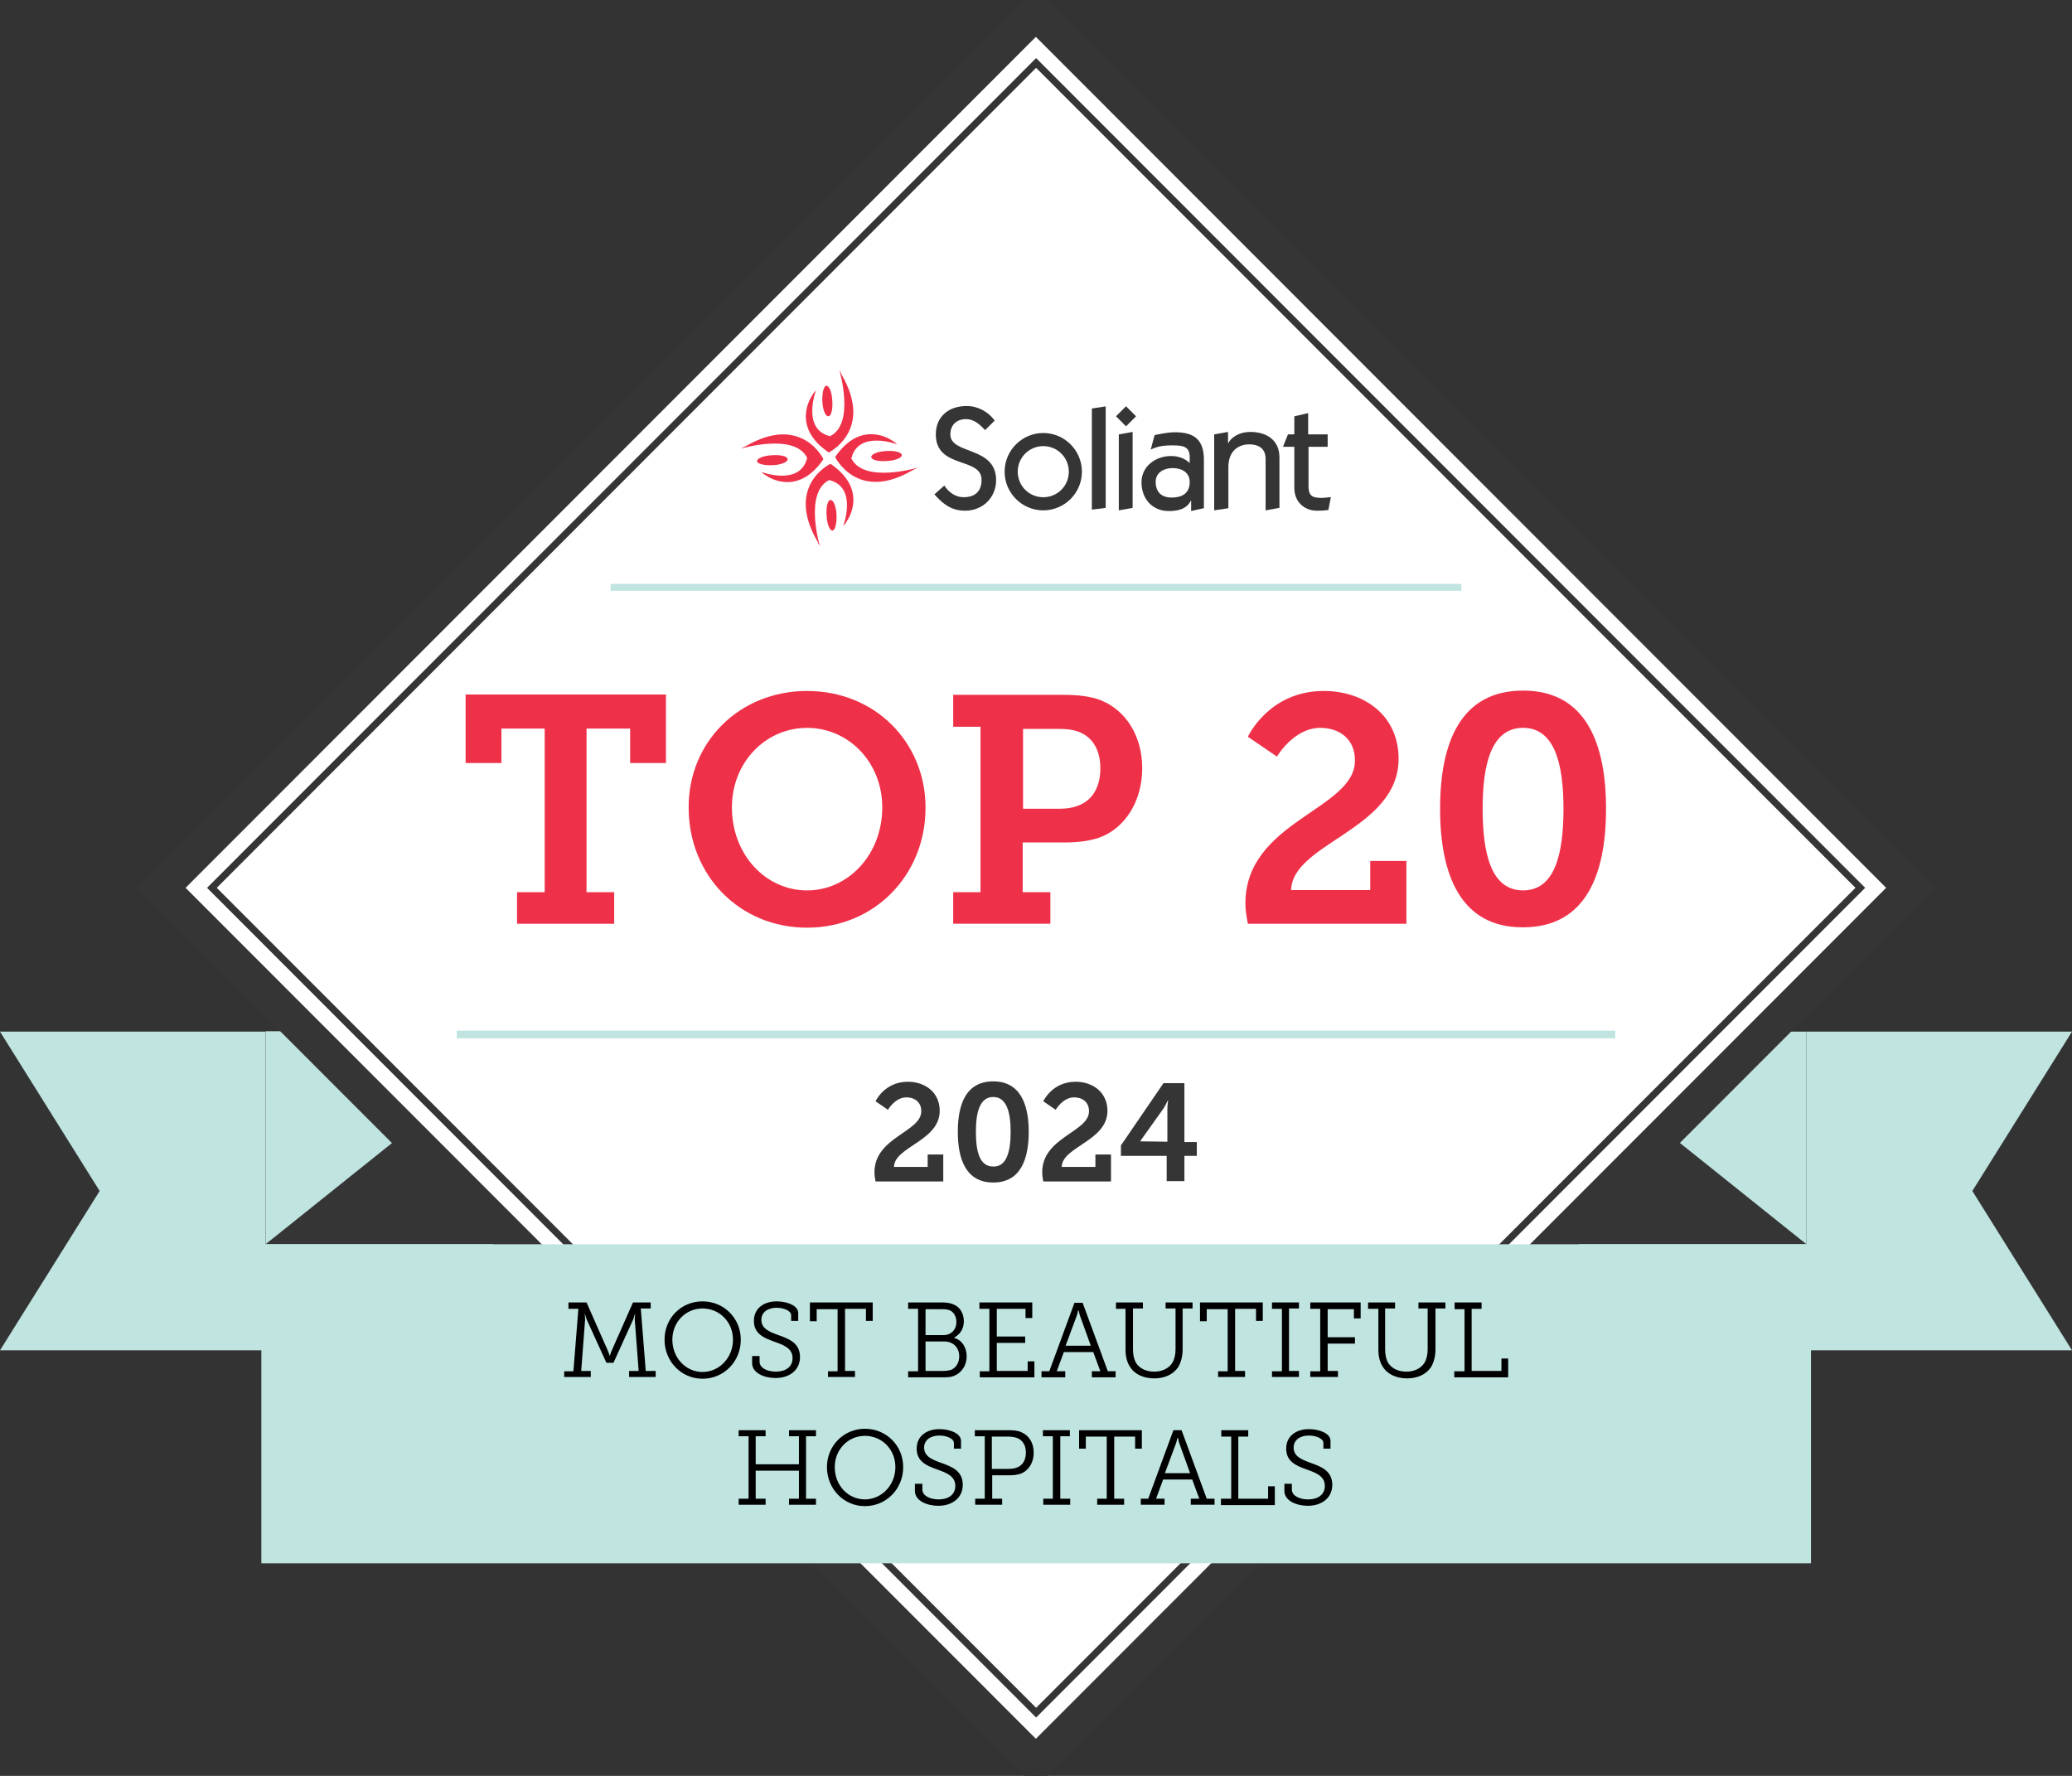 <svg width="301" height="258" viewBox="0 0 301 258" fill="none" xmlns="http://www.w3.org/2000/svg">
<rect x="0" y="0" width="301" height="258" fill="#333333" stroke="none"/>
<g clip-path="url(#clip0_7230_20513)">
<path d="M262.416 149.875H223.831V196.226H262.416V149.875Z" fill="#C0E4E0"/>
<path d="M262.416 149.875V196.175H301L286.524 173.025L301 149.875H262.416Z" fill="#C0E4E0"/>
<path d="M262.416 180.759L223.831 149.875V180.759H262.416Z" fill="#353535"/>
<path d="M38.596 196.172L77.18 196.172L77.18 149.821L38.596 149.821L38.596 196.172Z" fill="#C0E4E0"/>
<path d="M38.584 149.875V196.175H0L14.476 173.025L0 149.875H38.584Z" fill="#C0E4E0"/>
<path d="M38.584 180.759L77.169 149.875V180.759H38.584Z" fill="#353535"/>
<path d="M277.534 128.983L150.48 1.82L23.426 128.983L150.48 256.146L277.534 128.983Z" fill="white" stroke="#353535" stroke-width="5" stroke-miterlimit="10"/>
<path d="M122.244 54.392C122.244 54.392 122.141 54.083 121.935 53.773C121.935 53.773 124.253 61.559 120.596 63.363C120.544 63.415 120.544 63.363 120.544 63.363C116.423 62.332 118.535 56.712 118.535 56.712C118.123 57.125 117.969 57.486 117.969 57.486C117.969 57.486 114.775 61.92 120.39 65.735C120.39 65.735 126.984 62.538 122.244 54.392Z" fill="#EE3149"/>
<path d="M119.462 58.31C119.514 59.547 119.926 60.527 120.338 60.475C120.75 60.475 121.008 59.444 120.905 58.206C120.853 56.969 120.441 55.989 120.029 56.041C119.668 56.093 119.411 57.124 119.462 58.31Z" fill="#EE3149"/>
<path d="M118.793 78.726C118.793 78.726 118.896 79.035 119.102 79.344C119.102 79.344 116.784 71.559 120.441 69.754C120.493 69.703 120.493 69.754 120.493 69.754C124.614 70.786 122.502 76.406 122.502 76.406C122.914 75.993 123.068 75.632 123.068 75.632C123.068 75.632 126.262 71.198 120.647 67.383C120.596 67.383 114.002 70.579 118.793 78.726Z" fill="#EE3149"/>
<path d="M121.523 74.808C121.471 73.571 121.059 72.591 120.647 72.643C120.235 72.643 119.978 73.674 120.081 74.911C120.132 76.149 120.544 77.128 120.956 77.077C121.317 77.025 121.574 75.994 121.523 74.808Z" fill="#EE3149"/>
<path d="M108.284 64.855C108.284 64.855 107.975 64.958 107.666 65.164C107.666 65.164 115.444 62.844 117.247 66.505C117.299 66.556 117.247 66.556 117.247 66.556C116.217 70.681 110.602 68.567 110.602 68.567C111.014 68.98 111.375 69.134 111.375 69.134C111.375 69.134 115.805 72.331 119.617 66.711C119.617 66.659 116.423 60.06 108.284 64.855Z" fill="#EE3149"/>
<path d="M112.25 67.584C113.487 67.532 114.465 67.12 114.414 66.707C114.414 66.295 113.384 66.037 112.147 66.14C110.911 66.192 109.932 66.604 109.984 67.016C109.984 67.377 111.014 67.635 112.25 67.584Z" fill="#EE3149"/>
<path d="M132.65 68.263C132.65 68.263 132.959 68.16 133.268 67.954C133.268 67.954 125.49 70.274 123.687 66.613C123.635 66.561 123.687 66.561 123.687 66.561C124.717 62.437 130.332 64.551 130.332 64.551C129.92 64.138 129.559 63.983 129.559 63.983C129.559 63.983 125.129 60.787 121.317 66.407C121.368 66.458 124.562 73.058 132.65 68.263Z" fill="#EE3149"/>
<path d="M128.735 65.528C127.499 65.579 126.52 65.992 126.571 66.404C126.571 66.817 127.602 67.075 128.838 66.972C130.074 66.92 131.053 66.507 131.002 66.095C131.002 65.734 129.971 65.425 128.735 65.528Z" fill="#EE3149"/>
<path d="M137.183 70.534C137.75 71.462 138.78 72.235 139.965 72.235C141.511 72.235 142.592 71.513 142.592 69.709C142.592 66.357 135.947 68.162 135.947 63.109C135.947 60.531 137.802 58.984 140.429 58.984C142.026 58.984 143.571 59.809 144.498 61.098L143.108 62.49C142.335 61.665 141.511 60.892 140.326 60.892C138.986 60.892 138.059 61.717 138.059 63.109C138.059 66.1 144.705 64.759 144.705 69.76C144.705 72.338 142.695 74.194 140.223 74.194C138.214 74.194 137.029 73.266 135.741 71.823L137.183 70.534Z" fill="#353535"/>
<path d="M158.614 74.043V59.348L160.623 59.039V73.785L158.614 74.043Z" fill="#353535"/>
<path d="M162.529 74.144V63.111L164.538 62.75V73.784L162.529 74.144Z" fill="#353535"/>
<path d="M170.359 68.004C171.647 68.004 172.831 68.623 172.831 70.015C172.831 71.768 171.595 72.284 170.204 72.284C168.762 72.284 167.886 71.51 167.886 70.015C167.886 68.572 169.174 68.004 170.359 68.004ZM174.892 73.83V66.819C174.892 63.931 173.553 62.797 170.668 62.797C169.689 62.797 168.504 63.055 167.731 63.209L167.165 65.323C168.247 64.756 169.38 64.704 170.307 64.704C171.904 64.704 172.831 64.859 172.831 66.457V67.282C172.11 66.561 171.131 66.251 170.101 66.251C167.938 66.251 165.825 67.695 165.825 70.067C165.825 72.438 167.371 74.243 169.792 74.243C171.08 74.243 172.368 73.985 172.986 72.748H173.037V74.243L174.892 73.83Z" fill="#353535"/>
<path d="M176.386 74.144V63.111L178.395 62.75V64.348H178.447C179.065 63.266 180.353 62.75 181.64 62.75C183.804 62.75 185.865 63.781 185.865 66.462V73.784L183.856 74.144V66.668C183.856 65.07 182.722 64.555 181.486 64.555C179.889 64.555 178.447 65.534 178.447 67.854V73.835L176.386 74.144Z" fill="#353535"/>
<path d="M192.922 64.914H190.089V70.585C190.089 71.926 190.501 72.338 191.995 72.338C192.459 72.338 192.922 72.235 193.334 72.235L192.974 74.091C192.562 74.143 192.201 74.194 191.325 74.194C189.419 74.194 188.028 72.854 188.028 70.894V64.914H186.38L187.101 63.109H188.028V60.48L190.037 60.016V63.109H192.871V64.914H192.922Z" fill="#353535"/>
<path d="M163.577 59.019L162.12 60.477L163.577 61.935L165.034 60.477L163.577 59.019Z" fill="#353535"/>
<path d="M151.556 62.906C148.465 62.906 145.941 65.433 145.941 68.526C145.941 71.62 148.465 74.146 151.556 74.146C154.647 74.146 157.171 71.62 157.171 68.526C157.171 65.433 154.647 62.906 151.556 62.906ZM151.556 72.238C149.495 72.238 147.847 70.588 147.847 68.526C147.847 66.464 149.495 64.814 151.556 64.814C153.617 64.814 155.265 66.464 155.265 68.526C155.265 70.588 153.617 72.238 151.556 72.238Z" fill="#353535"/>
<path d="M270.249 128.983L150.517 9.148L30.784 128.983L150.517 248.818L270.249 128.983Z" stroke="#353535" stroke-miterlimit="10"/>
<path d="M88.708 85.328H212.292" stroke="#C0E4E0" stroke-miterlimit="10"/>
<path d="M66.351 150.289H234.649" stroke="#C0E4E0" stroke-width="1.119" stroke-miterlimit="10"/>
<path d="M263.085 180.766H37.966V227.117H263.085V180.766Z" fill="#C0E4E0"/>
<path d="M81.857 199.221H83.299L84.02 190.147H82.578V189.219H85.205L88.347 196.334C88.502 196.695 88.554 196.953 88.554 196.953H88.605C88.605 196.953 88.657 196.695 88.811 196.334L91.954 189.219H94.529V190.095H93.087L93.808 199.17H95.251V200.046H91.387V199.17H92.778L92.211 191.694C92.211 191.436 92.263 190.92 92.263 190.92H92.211C92.211 190.92 92.108 191.384 92.005 191.642L89.12 197.984H88.09L85.205 191.642C85.102 191.384 84.999 190.92 84.999 190.92H84.948C84.948 190.92 84.999 191.436 84.999 191.694L84.432 199.17H85.823V200.046H81.96V199.221H81.857Z" fill="black"/>
<path d="M102.05 189.062C105.141 189.062 107.614 191.486 107.614 194.631C107.614 197.827 105.141 200.302 102.05 200.302C98.96 200.302 96.538 197.776 96.538 194.631C96.538 191.486 98.96 189.062 102.05 189.062ZM102.05 199.323C104.472 199.323 106.481 197.26 106.481 194.631C106.481 192.053 104.523 190.094 102.05 190.094C99.629 190.094 97.672 192.053 97.672 194.631C97.672 197.26 99.629 199.323 102.05 199.323Z" fill="black"/>
<path d="M110.344 197.054V197.827C110.344 198.756 111.478 199.271 112.714 199.271C114.105 199.271 115.135 198.601 115.135 197.312C115.135 195.868 113.847 195.404 112.405 194.889C110.962 194.373 109.52 193.754 109.52 191.898C109.52 189.991 111.065 189.062 112.817 189.062C114.362 189.062 115.959 189.681 115.959 190.764V191.898H114.929V191.073C114.929 190.403 113.796 189.991 112.817 189.991C111.581 189.991 110.602 190.609 110.602 191.744C110.602 193.033 111.787 193.497 113.075 193.961C114.671 194.528 116.217 195.146 116.217 197.157C116.217 199.065 114.671 200.199 112.662 200.199C111.117 200.199 109.262 199.529 109.262 198.034V197.003H110.344V197.054Z" fill="black"/>
<path d="M120.235 199.221H121.678V190.198H118.638V191.951H117.659V189.219H126.778V191.9H125.799V190.147H122.759V199.17H124.202V200.046H120.287V199.221H120.235Z" fill="black"/>
<path d="M131.929 199.221H133.371V190.147H131.929V189.219H136.823C137.596 189.219 138.162 189.322 138.677 189.58C139.45 189.941 140.017 190.817 140.017 191.951C140.017 193.086 139.45 193.859 138.626 194.323V194.375C139.759 194.684 140.429 195.767 140.429 197.056C140.429 198.396 139.656 199.479 138.574 199.891C138.059 200.098 137.544 200.098 136.977 200.098H131.929V199.221ZM137.08 193.962C138.162 193.962 138.935 193.189 138.935 192.054C138.935 191.333 138.626 190.766 138.162 190.456C137.802 190.25 137.39 190.198 136.874 190.198H134.453V193.962H137.08ZM137.029 199.17C137.39 199.17 137.802 199.118 138.162 199.015C138.883 198.706 139.347 197.984 139.347 197.056C139.347 195.767 138.471 194.89 137.183 194.89H134.453V199.17H137.029Z" fill="black"/>
<path d="M142.283 199.221H143.726V190.147H142.283V189.219H149.959V191.487H148.98V190.147H144.808V194.168H148.929V195.096H144.808V199.17H149.289V197.778H150.268V200.098H142.335V199.221H142.283Z" fill="black"/>
<path d="M151.298 199.216H152.432L156.089 189.266H157.274L160.932 199.216H162.065V200.093H158.613V199.216H159.85L158.819 196.432H154.544L153.513 199.216H154.75V200.093H151.298V199.216ZM158.459 195.504L156.862 191.07C156.759 190.709 156.707 190.4 156.707 190.4H156.604C156.604 190.4 156.553 190.761 156.45 191.07L154.801 195.504H158.459Z" fill="black"/>
<path d="M163.559 190.147H162.116V189.219H166.032V190.095H164.589V196.025C164.589 196.798 164.744 197.52 165.053 198.035C165.568 198.809 166.495 199.273 167.68 199.273C168.813 199.273 169.792 198.809 170.307 197.984C170.616 197.468 170.771 196.798 170.771 196.025V190.095H169.329V189.219H173.244V190.095H171.801V196.076C171.801 197.056 171.544 197.984 171.132 198.654C170.41 199.685 169.174 200.252 167.68 200.252C166.186 200.252 164.847 199.685 164.177 198.602C163.713 197.932 163.507 197.056 163.507 196.076V190.147H163.559Z" fill="black"/>
<path d="M176.901 199.221H178.344V190.198H175.304V191.951H174.325V189.219H183.444V191.9H182.465V190.147H179.425V199.17H180.868V200.046H176.953V199.221H176.901Z" fill="black"/>
<path d="M184.783 199.221H186.225V190.147H184.783V189.219H188.698V190.095H187.256V199.17H188.698V200.046H184.783V199.221Z" fill="black"/>
<path d="M190.346 199.221H191.789V190.147H190.346V189.219H197.662V191.539H196.683V190.198H192.871V194.272H196.837V195.2H192.871V199.17H194.365V200.046H190.346V199.221Z" fill="black"/>
<path d="M200.186 190.147H198.743V189.219H202.659V190.095H201.216V196.025C201.216 196.798 201.371 197.52 201.68 198.035C202.195 198.809 203.122 199.273 204.307 199.273C205.44 199.273 206.419 198.809 206.934 197.984C207.243 197.468 207.398 196.798 207.398 196.025V190.095H206.058V189.219H209.974V190.095H208.531V196.076C208.531 197.056 208.274 197.984 207.862 198.654C207.14 199.685 205.904 200.252 204.41 200.252C202.916 200.252 201.577 199.685 200.907 198.602C200.443 197.932 200.237 197.056 200.237 196.076V190.147H200.186Z" fill="black"/>
<path d="M211.313 199.221H212.755V190.198H211.313V189.219H215.228V190.147H213.786V199.17H218.113V197.365H219.092V200.098H211.261V199.221H211.313Z" fill="black"/>
<path d="M107.305 217.732H108.747V208.658H107.305V207.781H111.22V208.658H109.778V212.731H116.062V208.658H114.62V207.781H118.535V208.658H117.093V217.732H118.535V218.609H114.62V217.732H116.062V213.659H109.778V217.732H111.22V218.609H107.305V217.732Z" fill="black"/>
<path d="M125.644 207.57C128.735 207.57 131.208 209.994 131.208 213.139C131.208 216.335 128.735 218.81 125.644 218.81C122.553 218.81 120.132 216.284 120.132 213.139C120.132 209.994 122.605 207.57 125.644 207.57ZM125.644 217.831C128.065 217.831 130.074 215.768 130.074 213.139C130.074 210.561 128.117 208.601 125.644 208.601C123.223 208.601 121.265 210.561 121.265 213.139C121.265 215.82 123.223 217.831 125.644 217.831Z" fill="black"/>
<path d="M133.99 215.617V216.39C133.99 217.318 135.123 217.834 136.359 217.834C137.75 217.834 138.78 217.163 138.78 215.874C138.78 214.431 137.493 213.967 136.05 213.451C134.608 212.936 133.165 212.317 133.165 210.461C133.165 208.553 134.711 207.625 136.462 207.625C138.008 207.625 139.605 208.244 139.605 209.326V210.461H138.574V209.636C138.574 208.966 137.441 208.553 136.462 208.553C135.226 208.553 134.247 209.172 134.247 210.306C134.247 211.595 135.432 212.059 136.72 212.523C138.317 213.09 139.862 213.709 139.862 215.72C139.862 217.627 138.317 218.762 136.308 218.762C134.762 218.762 132.908 218.091 132.908 216.596V215.565H133.99V215.617Z" fill="black"/>
<path d="M141.614 217.732H143.056V208.658H141.614V207.781H146.559C147.229 207.781 147.899 207.833 148.414 208.091C149.496 208.555 150.165 209.637 150.165 211.029C150.165 212.525 149.392 213.711 148.208 214.123C147.693 214.278 147.177 214.329 146.611 214.329H144.138V217.732H145.58V218.609H141.665V217.732H141.614ZM146.456 213.401C146.971 213.401 147.383 213.35 147.744 213.195C148.568 212.886 149.032 212.112 149.032 211.029C149.032 210.05 148.62 209.328 147.899 208.967C147.538 208.812 147.023 208.709 146.456 208.709H144.086V213.401H146.456Z" fill="black"/>
<path d="M151.504 217.732H152.947V208.658H151.504V207.781H155.42V208.658H154.029V217.732H155.471V218.609H151.556V217.732H151.504Z" fill="black"/>
<path d="M159.335 217.732H160.777V208.709H157.738V210.462H156.759V207.781H165.877V210.462H164.898V208.709H161.859V217.732H163.301V218.609H159.386V217.732H159.335Z" fill="black"/>
<path d="M165.671 217.732H166.804L170.462 207.781H171.647L175.304 217.732H176.437V218.609H172.986V217.732H174.222L173.192 214.948H168.968L167.938 217.732H169.174V218.609H165.722V217.732H165.671ZM172.883 214.02L171.286 209.586C171.183 209.225 171.131 208.916 171.131 208.916H171.028C171.028 208.916 170.977 209.276 170.874 209.586L169.225 214.02H172.883Z" fill="black"/>
<path d="M177.416 217.732H178.859V208.709H177.416V207.781H181.331V208.709H179.889V217.732H184.216V215.928H185.195V218.66H177.365V217.732H177.416Z" fill="black"/>
<path d="M187.668 215.617V216.39C187.668 217.318 188.801 217.834 190.037 217.834C191.428 217.834 192.459 217.163 192.459 215.874C192.459 214.431 191.171 213.967 189.728 213.451C188.286 212.936 186.844 212.317 186.844 210.461C186.844 208.553 188.389 207.625 190.14 207.625C191.686 207.625 193.283 208.244 193.283 209.326V210.461H192.253V209.636C192.253 208.966 191.119 208.553 190.14 208.553C188.904 208.553 187.925 209.172 187.925 210.306C187.925 211.595 189.11 212.059 190.398 212.523C191.995 213.09 193.54 213.709 193.54 215.72C193.54 217.627 191.995 218.762 189.986 218.762C188.44 218.762 186.586 218.091 186.586 216.596V215.565H187.668V215.617Z" fill="black"/>
<path d="M75.16 129.617H79.126V105.848H72.842V110.849H67.639V100.898H96.744V110.849H91.541V105.848H85.205V129.617H89.223V134.205H75.108V129.617H75.16Z" fill="#EE3149"/>
<path d="M117.247 100.383C127.086 100.383 134.453 107.807 134.453 117.346C134.453 127.142 127.035 134.772 117.247 134.772C107.408 134.772 100.041 127.142 100.041 117.346C99.99 107.807 107.408 100.383 117.247 100.383ZM117.247 129.359C123.223 129.359 128.168 124.151 128.168 117.294C128.168 110.746 123.274 105.745 117.247 105.745C111.22 105.745 106.326 110.746 106.326 117.294C106.326 124.151 111.22 129.359 117.247 129.359Z" fill="#EE3149"/>
<path d="M138.471 129.612H142.438V105.586H138.471V100.945H154.389C156.347 100.945 158.356 101.1 160.004 101.77C163.61 103.265 165.929 106.978 165.929 111.618C165.929 116.361 163.456 120.383 159.592 121.723C158.047 122.239 156.347 122.394 154.492 122.394H148.568V129.612H152.586V134.201H138.471V129.612ZM153.771 117.496C155.162 117.496 156.192 117.289 157.119 116.825C158.923 115.949 159.85 114.041 159.85 111.618C159.85 109.298 158.974 107.545 157.429 106.668C156.501 106.101 155.316 105.895 153.823 105.895H148.62V117.496H153.771Z" fill="#EE3149"/>
<path d="M180.919 131.267C180.919 119.253 196.837 117.655 196.837 110.488C196.837 107.343 194.571 105.745 191.789 105.745C187.925 105.745 185.504 109.921 185.504 109.921L181.28 107.034C181.28 107.034 184.319 100.383 192.304 100.383C198.177 100.383 203.174 103.94 203.174 110.231C203.174 120.542 187.719 122.45 187.565 129.307H199.053V125.079H204.307V134.205H181.28C181.074 133.123 180.919 132.195 180.919 131.267Z" fill="#EE3149"/>
<path d="M209.201 117.497C209.201 107.959 212.137 100.328 221.255 100.328C230.322 100.328 233.31 107.907 233.31 117.497C233.31 127.036 230.373 134.718 221.255 134.718C212.189 134.769 209.201 127.087 209.201 117.497ZM227.128 117.497C227.128 110.949 225.84 105.742 221.255 105.742C216.671 105.742 215.383 110.949 215.383 117.497C215.383 124.148 216.671 129.356 221.255 129.356C225.84 129.356 227.128 124.148 227.128 117.497Z" fill="#EE3149"/>
<path d="M127.035 170.304C127.035 165.199 133.835 164.478 133.835 161.436C133.835 160.095 132.856 159.425 131.671 159.425C130.023 159.425 128.993 161.229 128.993 161.229L127.19 159.992C127.19 159.992 128.478 157.156 131.878 157.156C134.402 157.156 136.514 158.703 136.514 161.384C136.514 165.767 129.92 166.592 129.868 169.53H134.762V167.726H137.029V171.644H127.19C127.087 171.129 127.035 170.716 127.035 170.304Z" fill="#353535"/>
<path d="M139.141 164.423C139.141 160.35 140.377 157.102 144.293 157.102C148.156 157.102 149.444 160.35 149.444 164.423C149.444 168.496 148.208 171.796 144.293 171.796C140.377 171.796 139.141 168.496 139.141 164.423ZM146.817 164.423C146.817 161.639 146.25 159.37 144.293 159.37C142.335 159.37 141.768 161.587 141.768 164.423C141.768 167.259 142.284 169.476 144.293 169.476C146.25 169.527 146.817 167.259 146.817 164.423Z" fill="#353535"/>
<path d="M151.402 170.304C151.402 165.199 158.202 164.478 158.202 161.436C158.202 160.095 157.223 159.425 156.038 159.425C154.389 159.425 153.359 161.229 153.359 161.229L151.556 159.992C151.556 159.992 152.844 157.156 156.244 157.156C158.768 157.156 160.88 158.703 160.88 161.384C160.88 165.767 154.286 166.592 154.235 169.53H159.129V167.726H161.395V171.644H151.556C151.453 171.129 151.402 170.716 151.402 170.304Z" fill="#353535"/>
<path d="M162.889 166.331L169.02 157.359H172.059V165.918H173.862V167.929H172.059V171.59H169.483V167.929H162.838V166.331H162.889ZM165.62 165.815L169.586 165.867V161.123C169.586 160.608 169.689 159.886 169.689 159.886H169.638C169.638 159.886 169.38 160.453 169.071 160.968L165.62 165.815Z" fill="#353535"/>
</g>
<defs>
<clipPath id="clip0_7230_20513">
<rect width="301" height="258" fill="white"/>
</clipPath>
</defs>
</svg>
